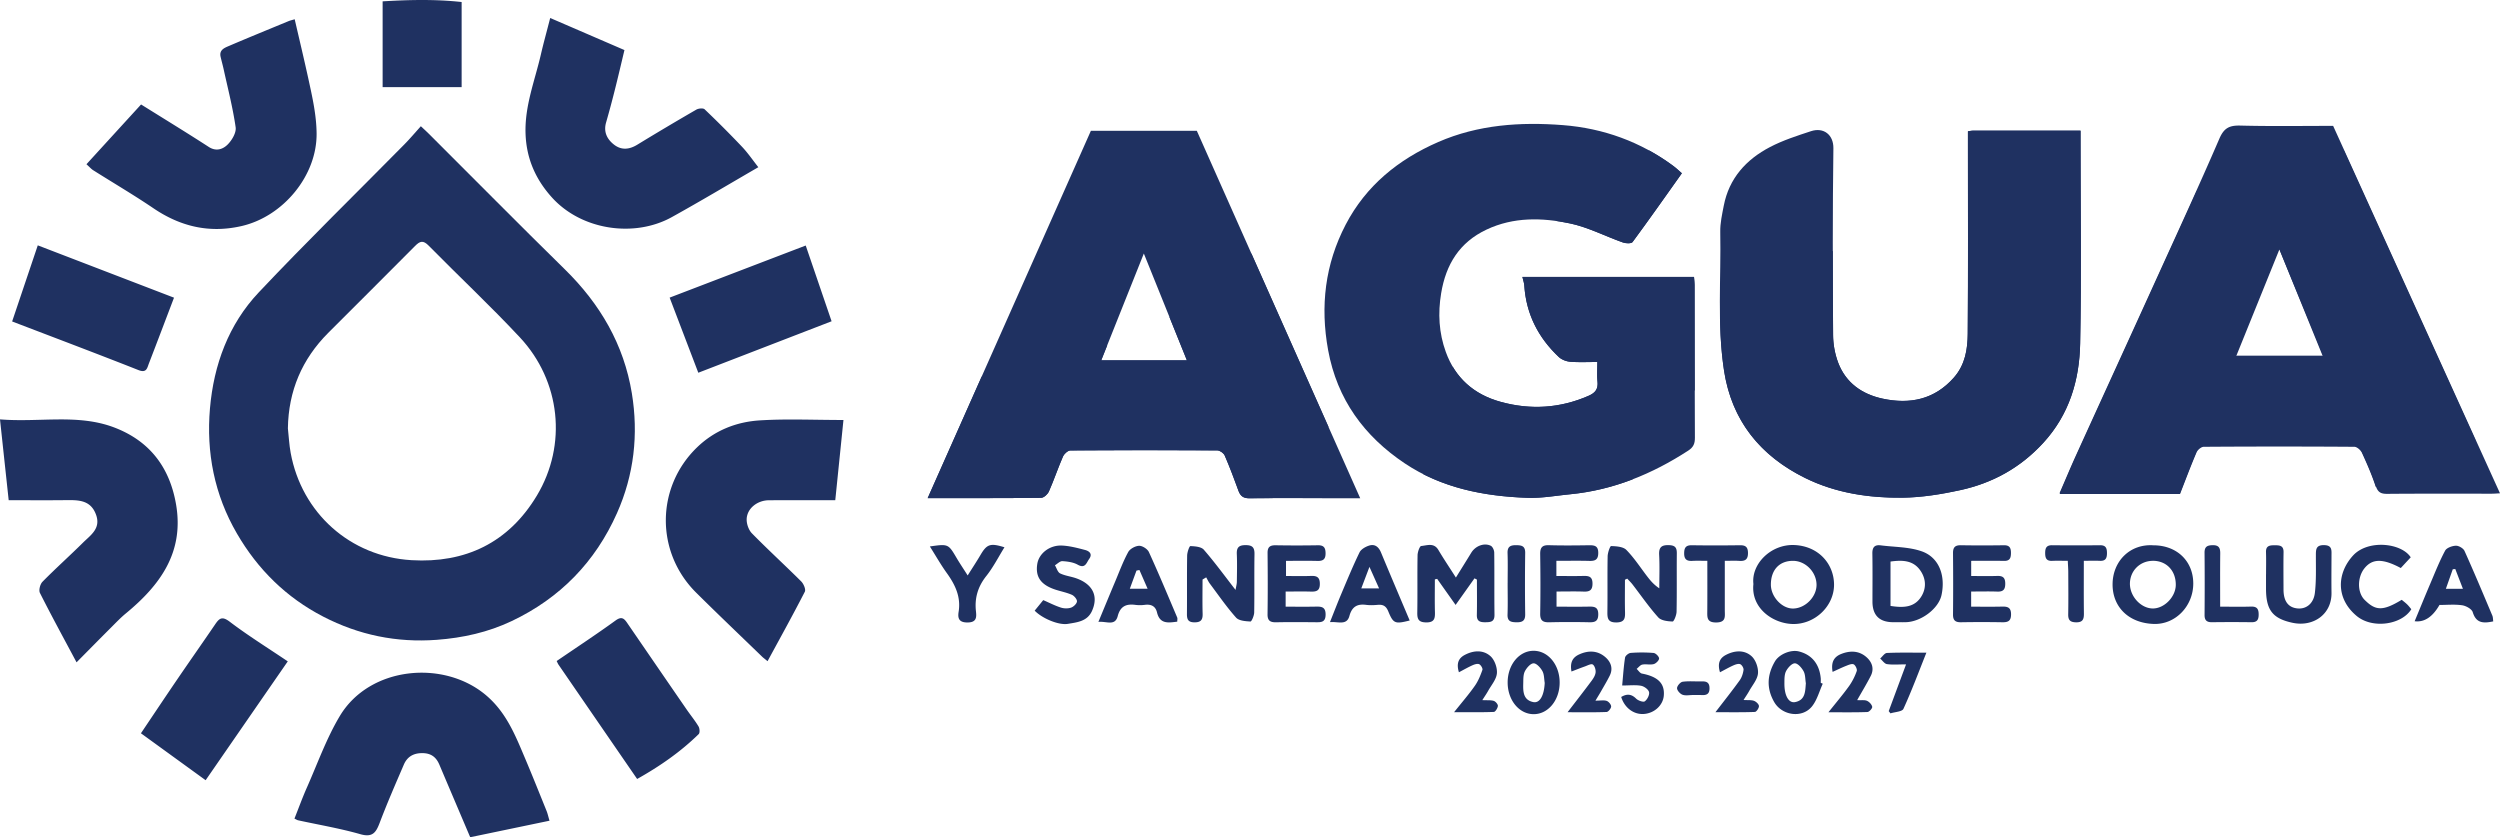 <svg xmlns="http://www.w3.org/2000/svg" width="403" height="135" fill="none" viewBox="0 0 403 135"><path fill="#1f3161" d="M67.838 20.347c.607.57.982.904 1.335 1.26 7.293 7.278 14.536 14.608 21.891 21.823 5.674 5.568 9.504 12.106 10.79 19.962 1.087 6.64.356 13.143-2.397 19.33-3.503 7.873-9.18 13.698-16.965 17.392-3.806 1.805-7.844 2.71-12.083 3.026-6.497.483-12.57-.778-18.309-3.744-5.952-3.079-10.538-7.594-13.904-13.385-3.645-6.27-4.964-13.074-4.348-20.188.607-7.008 2.988-13.523 7.857-18.683 7.661-8.123 15.657-15.93 23.498-23.882.898-.91 1.719-1.892 2.638-2.911zm-21.43 48.706c.146 1.316.208 2.648.447 3.946 1.774 9.686 9.587 16.725 19.49 17.301 8.653.505 15.621-2.784 20.204-10.42 4.909-8.185 3.822-18.46-2.737-25.487-4.742-5.079-9.826-9.835-14.704-14.79-.898-.914-1.406-.756-2.211.059-4.636 4.685-9.321 9.32-13.979 13.988-4.242 4.249-6.42 9.361-6.51 15.403m199.004-24.415h27.663c.031.452.09.898.09 1.34.016 8.188.009 16.376.053 24.564.006.954-.217 1.54-1.084 2.103-5.822 3.778-12.071 6.349-19.027 7.03-2.279.223-4.574.65-6.847.573-7.036-.242-13.873-1.583-19.81-5.553-6.528-4.363-10.907-10.312-12.356-18.252-1.295-7.098-.499-13.85 2.83-20.235 3.28-6.286 8.492-10.51 14.918-13.313 6.435-2.806 13.26-3.258 20.101-2.725 6.5.505 12.542 2.676 17.843 6.618.453.337.861.737 1.329 1.142-2.694 3.794-5.28 7.473-7.949 11.09-.199.266-1.075.232-1.543.068-2.852-1.006-5.602-2.45-8.531-3.069-4.506-.95-9.102-1.065-13.462.991-4.367 2.06-6.55 5.605-7.318 10.27-.536 3.242-.359 6.388.75 9.447 1.523 4.215 4.555 6.875 8.863 8.055 4.818 1.32 9.532 1.038 14.146-.975 1.121-.49 1.573-1.115 1.443-2.323-.102-.96-.022-1.938-.022-3.134-1.527 0-2.954.078-4.366-.034-.638-.052-1.388-.337-1.846-.77-3.307-3.113-5.255-6.913-5.559-11.493-.028-.44-.186-.87-.306-1.412z"/><path fill="#1f3161" d="M245.412 44.638h27.663c.031.452.09.898.09 1.34.011 5.65.011 11.299.024 16.948-6.025 2.834-9.193 10.747-10.024 14.35-3.195 1.225-6.536 2.054-10.058 2.399-2.279.223-4.574.65-6.847.573-5.884-.202-11.629-1.173-16.824-3.807.176-3.996 1.498-10.22 4.73-17.351 3.324-7.334 8.668-15.627 16.863-23.442 4.173-3.98 9.085-7.836 14.846-11.377a34 34 0 0 1 3.911 2.517c.452.337.861.737 1.329 1.142-2.694 3.794-5.28 7.473-7.95 11.09-.198.266-1.074.232-1.542.068-2.852-1.006-5.602-2.45-8.531-3.069a34 34 0 0 0-2.063-.371c-8.195 7.815-13.539 16.108-16.863 23.442 1.695 2.866 4.32 4.75 7.759 5.692 4.818 1.32 9.531 1.038 14.146-.975 1.121-.49 1.573-1.115 1.443-2.323-.102-.96-.022-1.938-.022-3.134-1.527 0-2.954.078-4.366-.034-.638-.052-1.388-.337-1.846-.77-3.307-3.113-5.255-6.913-5.559-11.493-.028-.44-.186-.87-.306-1.412zm106.006 34.839h-19.411c.923-2.128 1.753-4.125 2.648-6.092 4.236-9.315 8.497-18.618 12.731-27.936 3.496-7.692 7.038-15.363 10.386-23.118.75-1.734 1.645-2.133 3.397-2.087 4.999.127 10 .047 14.933.047 8.971 19.757 17.903 39.422 26.896 59.229-.521.028-.908.065-1.295.065-5.624.003-11.244-.025-16.868.025-1.028.009-1.524-.242-1.864-1.282-.61-1.87-1.406-3.689-2.227-5.482-.198-.433-.796-.969-1.211-.972a1763 1763 0 0 0-24.294 0c-.396 0-.982.492-1.152.895-.948 2.22-1.793 4.487-2.663 6.71zm23.079-22.146c-2.347-5.781-4.759-11.483-7.134-17.33l-7.014 17.33z"/><path fill="#1f3161" d="M354.087 30.842c2.073-2.438 9.728-7.16 23.764-6.55l21.184 46.652c-4.646 4.319-12.646 6.823-16.064 7.535-.61-1.87-1.406-3.688-2.227-5.481-.198-.434-.796-.97-1.211-.973a1763 1763 0 0 0-24.294 0c-.396 0-.982.493-1.152.896-.948 2.22-1.793 4.486-2.663 6.71l-.007-.003h-19.41c.923-2.128 1.752-4.125 2.647-6.091 4.237-9.315 8.498-18.618 12.732-27.937 2.236-4.919 4.49-9.83 6.701-14.758m6.337 26.694h14.054l-7.04-17.33c-2.356 5.825-4.658 11.505-7.014 17.33m-210.88 22.755c8.851-19.925 17.569-39.54 26.305-59.204h17.078l26.342 59.238h-3.153c-4.899-.01-9.801-.05-14.7-.003-1.007.01-1.471-.371-1.79-1.245-.691-1.898-1.4-3.796-2.205-5.648-.167-.384-.784-.818-1.192-.821q-11.838-.076-23.675.006c-.415 0-1.013.548-1.202.982-.811 1.852-1.452 3.775-2.27 5.624-.201.455-.821 1.025-1.254 1.028-5.98.068-11.96.046-18.284.046zm41.785-22.204c-2.35-5.828-4.604-11.424-6.943-17.221-2.344 5.871-4.583 11.486-6.871 17.221z"/><path fill="#1f3161" d="M199.626 79.077c.319.874.783 1.255 1.79 1.245q1.863-.017 3.727-.02c1.061-2.474 4.349-8.232 9.014-11.471l-12.435-27.965c-3.591 4.135-8.229 7.516-13.205 10.245l2.812 6.976h-13.814l.964-2.417c-7.93 2.97-15.557 4.532-20.246 5.063l-8.689 19.558v.003c6.324 0 12.304.022 18.284-.046.433-.003 1.053-.573 1.254-1.028.818-1.849 1.459-3.772 2.27-5.624.189-.434.787-.982 1.202-.982q11.837-.081 23.675-.006c.408.003 1.025.437 1.192.82.805 1.853 1.514 3.751 2.205 5.65m117.6-57.908c.35-.05.546-.102.744-.102 5.723-.003 11.445-.003 17.413-.003v1.527c0 10.919.155 21.841-.062 32.755-.118 5.927-1.743 11.458-5.949 16.044-3.673 4.007-8.157 6.475-13.359 7.615-3.063.669-6.222 1.183-9.343 1.22-5.414.059-10.793-.755-15.686-3.177-7.215-3.57-11.845-9.22-13.081-17.392-1.118-7.41-.452-14.861-.597-22.29-.028-1.397.297-2.81.563-4.197.852-4.422 3.605-7.454 7.454-9.463 2.084-1.09 4.37-1.824 6.618-2.562 2.032-.665 3.63.586 3.602 2.75-.133 10.04-.109 20.086-.047 30.13.01 1.486.294 3.05.818 4.437 1.235 3.255 3.849 5.085 7.15 5.797 4.401.948 8.371.161 11.508-3.4 1.809-2.053 2.205-4.562 2.224-7.089.077-10.198.034-20.395.034-30.593v-2.004z"/><path fill="#1f3161" d="M317.97 21.068c-.199 0-.394.053-.744.102l.004.003v2.004c0 10.198.043 20.395-.035 30.593-.018 2.527-.414 5.035-2.223 7.089-3.137 3.561-7.107 4.348-11.508 3.4-3.301-.712-5.915-2.542-7.15-5.797a13 13 0 0 1-.818-4.438c-.028-4.511-.048-9.024-.05-13.536-11.973-2.159-17.112 6.299-18.185 10.797.054 2.795.222 5.586.642 8.372 1.236 8.173 5.866 13.821 13.081 17.392 4.893 2.421 10.272 3.236 15.686 3.177 3.121-.037 6.28-.551 9.343-1.22 5.202-1.14 9.686-3.608 13.359-7.615 4.206-4.586 5.831-10.117 5.949-16.045.217-10.913.062-21.835.062-32.754v-1.527c-5.968 0-11.69 0-17.413.003M88.578 132.299c-4.382.914-8.61 1.793-12.78 2.663-1.747-4.109-3.364-7.903-4.974-11.702-.505-1.19-1.31-1.834-2.688-1.855-1.465-.022-2.484.563-3.041 1.858-1.335 3.103-2.688 6.203-3.883 9.358-.598 1.573-1.143 2.419-3.131 1.849-3.29-.938-6.686-1.508-10.034-2.239-.14-.031-.266-.121-.582-.269.672-1.688 1.285-3.385 2.016-5.033 1.715-3.868 3.146-7.918 5.308-11.523 4.787-7.977 16.682-9.108 23.517-3.366 3.289 2.762 4.747 6.454 6.317 10.164 1.199 2.83 2.338 5.688 3.49 8.537.165.406.254.84.465 1.552zM88.69 2.9c3.994 1.724 7.884 3.406 11.971 5.171-.532 2.223-1.018 4.317-1.545 6.404a155 155 0 0 1-1.409 5.252c-.443 1.518.13 2.688 1.26 3.577 1.193.938 2.469.815 3.763.022a454 454 0 0 1 9.52-5.655c.353-.204 1.105-.273 1.337-.05a169 169 0 0 1 6.048 6.06c.93.986 1.701 2.12 2.608 3.271-4.701 2.72-9.29 5.466-13.963 8.055-6.024 3.335-14.53 2.112-19.306-3.174-2.623-2.902-4.115-6.25-4.255-10.27-.155-4.477 1.49-8.54 2.465-12.758.43-1.864.945-3.71 1.508-5.906zM22.743 16.841c3.909 2.44 7.439 4.596 10.91 6.844 1.214.787 2.298.356 3.041-.384.697-.693 1.419-1.917 1.292-2.787-.45-3.134-1.248-6.215-1.926-9.315-.15-.687-.344-1.366-.5-2.05-.247-1.08.596-1.422 1.308-1.725 3.199-1.369 6.42-2.682 9.634-4.01.276-.115.57-.177 1.003-.31.747 3.242 1.52 6.46 2.224 9.69.622 2.864 1.27 5.692 1.307 8.69.08 6.81-5.37 13.396-12.062 14.948-5.181 1.201-9.857.108-14.233-2.856-3.174-2.152-6.488-4.094-9.73-6.144-.298-.188-.536-.47-1.075-.956 2.96-3.243 5.89-6.448 8.807-9.64zm-10.402 89.928c-2.118-3.973-4.075-7.553-5.906-11.192-.22-.437.034-1.409.412-1.796 2.122-2.156 4.382-4.175 6.531-6.305 1.224-1.214 2.899-2.267 2.115-4.472-.857-2.422-2.849-2.406-4.902-2.381-2.935.034-5.874.009-9.191.009C.942 76.383.486 72.144 0 67.604c6.438.52 12.592-.939 18.485 1.331 5.686 2.19 8.885 6.445 9.9 12.406 1.313 7.711-2.582 12.997-8.113 17.553-.83.684-1.576 1.474-2.341 2.236-1.74 1.74-3.469 3.493-5.593 5.639zm111.388-.186c-.501-.415-.703-.557-.876-.727-3.546-3.432-7.12-6.835-10.622-10.31-6.593-6.537-6.516-17.014.142-23.44 2.818-2.718 6.321-4.106 10.121-4.341 4.357-.27 8.742-.062 13.471-.062l-1.32 12.932c-3.703 0-7.2-.012-10.696.006-1.867.01-3.527 1.317-3.586 3.035-.025.768.316 1.762.849 2.301 2.588 2.639 5.32 5.135 7.94 7.745.39.387.777 1.295.585 1.666-1.905 3.716-3.933 7.371-6.008 11.198zM28.05 47.986c-1.39 3.65-2.706 7.138-4.05 10.615-.279.719-.368 1.57-1.669 1.06-6.667-2.633-13.375-5.16-20.374-7.842 1.397-4.15 2.766-8.21 4.134-12.269 7.541 2.899 14.75 5.667 21.96 8.436m106.003 3.803c-7.287 2.811-14.335 5.537-21.486 8.296l-4.62-12.108c7.318-2.803 14.521-5.562 21.935-8.399zM46.39 106.611c-4.366 6.314-8.677 12.554-13.242 19.16l-10.43-7.566c2.023-3.007 3.924-5.862 5.86-8.699 2.025-2.969 4.096-5.911 6.119-8.881.678-.997 1.13-1.32 2.35-.393 2.939 2.232 6.095 4.19 9.343 6.382zm56.318 18.962c-4.298-6.246-8.482-12.325-12.662-18.411-.112-.161-.183-.35-.313-.604 3.18-2.173 6.385-4.282 9.492-6.531.919-.665 1.334-.396 1.842.341 3.205 4.67 6.407 9.34 9.622 14.004.632.916 1.344 1.78 1.914 2.731.192.319.238 1.031.028 1.233-2.911 2.846-6.222 5.159-9.919 7.231zM74.416.33v13.72H61.68V.218c4.23-.254 8.46-.363 12.737.108zM234.693 93.1c.929-1.502 1.71-2.747 2.475-4.001.656-1.081 2.065-1.648 3.143-1.121.3.148.554.715.56 1.096.044 3.344-.003 6.689.041 10.03.015 1.149-.632 1.196-1.493 1.202-.858.009-1.375-.177-1.35-1.186.043-1.895.012-3.794.012-5.692l-.393-.201-3.044 4.286c-1.044-1.474-2.01-2.837-2.973-4.203-.124.028-.248.06-.372.087 0 1.765-.034 3.53.013 5.295.028 1.013-.103 1.645-1.388 1.639-1.207-.006-1.477-.48-1.458-1.57.052-3.085-.01-6.175.046-9.26.009-.523.338-1.465.585-1.486.939-.087 2.051-.576 2.766.632.848 1.43 1.781 2.814 2.827 4.453zm27.25.353c0 1.743-.031 3.487.012 5.23.025.997-.077 1.632-1.375 1.654-1.378.022-1.483-.647-1.468-1.719.043-2.982-.015-5.967.04-8.95.013-.579.387-1.65.561-1.644.842.031 1.942.096 2.459.626 1.279 1.303 2.282 2.873 3.406 4.329.493.638 1.01 1.26 1.902 1.861 0-1.802.071-3.61-.025-5.407-.068-1.276.446-1.6 1.626-1.554.969.037 1.232.433 1.223 1.322-.031 3.137.022 6.277-.04 9.414-.013.558-.434 1.583-.638 1.573-.793-.028-1.843-.142-2.31-.662-1.499-1.663-2.775-3.528-4.147-5.305-.26-.338-.573-.632-.858-.948l-.372.183zm-68.093-.028c0 1.846-.037 3.691.015 5.534.028.997-.319 1.372-1.337 1.362-1.007-.009-1.199-.489-1.193-1.35.028-3.137-.015-6.277.034-9.414.01-.539.357-1.533.521-1.527.743.028 1.746.102 2.164.582 1.741 1.998 3.305 4.15 5.116 6.482.099-.585.205-.941.211-1.3.018-1.493.059-2.986-.006-4.475-.047-1.075.34-1.444 1.421-1.444s1.443.369 1.428 1.44c-.053 3.137.009 6.278-.047 9.415-.009.514-.418 1.467-.601 1.458-.802-.043-1.867-.117-2.325-.635-1.524-1.71-2.831-3.61-4.209-5.45-.238-.319-.405-.69-.604-1.034l-.591.353zm153.285-5.522c3.769.003 6.413 2.533 6.42 6.147.009 3.611-2.837 6.634-6.349 6.528-4.029-.123-6.661-2.7-6.658-6.373.003-3.704 2.775-6.562 6.587-6.302m-.04 2.502c-2.091-.018-3.716 1.558-3.751 3.642-.034 2.057 1.75 4.017 3.673 4.039 1.855.021 3.701-1.862 3.72-3.794.021-2.273-1.475-3.871-3.645-3.89zm-64.444 3.751c-.381-3.243 2.827-6.46 6.602-6.296 3.877.17 6.342 3.007 6.395 6.299.056 3.53-3.094 6.522-6.674 6.429-3.189-.084-6.732-2.546-6.326-6.432zm2.815.083c0 1.951 1.774 3.871 3.567 3.856 1.982-.016 3.831-1.905 3.794-3.871-.037-2.04-1.793-3.812-3.788-3.818-2.205-.007-3.57 1.458-3.573 3.833m19.732 6.058q-3.357 0-3.357-3.332c0-2.574.031-5.15-.015-7.724-.019-1.006.35-1.462 1.353-1.331 2.214.285 4.546.238 6.606.963 2.781.978 3.864 3.886 3.189 7.048-.464 2.177-3.276 4.314-5.763 4.376-.669.015-1.341 0-2.01 0zm-.446-2.623c2.109.334 3.955.263 5.048-1.66.808-1.421.598-2.948-.35-4.2-1.155-1.523-2.867-1.545-4.698-1.294zm12.998-2.323v2.444c1.718 0 3.35.027 4.982-.013.911-.022 1.45.149 1.45 1.251 0 1.081-.496 1.292-1.428 1.273q-3.322-.06-6.646 0c-.922.015-1.291-.319-1.282-1.26.034-3.292.031-6.584 0-9.876-.009-.92.316-1.294 1.261-1.279 2.316.04 4.636.034 6.955.003.917-.012 1.127.443 1.124 1.251-.003.79-.173 1.285-1.105 1.27-1.738-.034-3.475-.01-5.305-.01v2.447c1.452 0 2.827.034 4.202-.012.923-.031 1.292.306 1.289 1.25 0 .93-.326 1.304-1.27 1.273-1.375-.049-2.753-.012-4.23-.012zm-110.503 0v2.443c1.629 0 3.252.025 4.874-.009.932-.022 1.573.065 1.567 1.288-.006 1.276-.746 1.236-1.622 1.23-2.112-.019-4.225-.037-6.337.009-.956.019-1.415-.245-1.399-1.297.046-3.292.037-6.584.003-9.876-.009-.957.393-1.254 1.3-1.242 2.267.037 4.534.04 6.801 0 .96-.019 1.242.384 1.248 1.291.006.967-.403 1.258-1.307 1.233-1.641-.04-3.289-.012-5.069-.012v2.443c1.313 0 2.678.037 4.044-.013.951-.034 1.412.227 1.409 1.292 0 1.118-.573 1.26-1.468 1.232-1.282-.037-2.567-.009-4.044-.009zm43.643-4.945v2.443c1.505 0 2.93.028 4.354-.01.892-.021 1.468.112 1.468 1.233 0 1.062-.458 1.325-1.409 1.291-1.428-.05-2.858-.012-4.388-.012v2.444c1.793 0 3.527.024 5.258-.01.892-.018 1.468.112 1.468 1.23 0 1.062-.455 1.313-1.409 1.294a142 142 0 0 0-6.491.003c-1.047.028-1.48-.291-1.462-1.4.056-3.19.05-6.379 0-9.569-.015-1.043.291-1.492 1.403-1.458 2.162.065 4.326.04 6.491.009.892-.012 1.468.115 1.465 1.232 0 1.063-.462 1.317-1.412 1.292-1.738-.047-3.475-.013-5.336-.013m-23.65 9.619c-2.345.588-2.629.52-3.447-1.465-.365-.885-.855-1.136-1.722-1.056-.613.056-1.245.078-1.852 0-1.446-.189-2.282.3-2.691 1.784-.436 1.586-1.796.886-3.137 1 .654-1.638 1.208-3.084 1.809-4.512.953-2.257 1.886-4.53 2.957-6.732.248-.508.972-.917 1.561-1.1.913-.284 1.527.22 1.898 1.11 1.508 3.626 3.047 7.24 4.627 10.974zm-7.798-5.175h2.865l-1.552-3.471-1.316 3.471zm-29.667 5.361c-1.434.186-2.806.427-3.267-1.493-.245-1.016-.96-1.35-1.976-1.214a6 6 0 0 1-1.542 0c-1.465-.189-2.4.236-2.812 1.812-.434 1.66-1.799.802-3.116.932.957-2.304 1.821-4.404 2.701-6.494.675-1.601 1.279-3.245 2.106-4.763.285-.523 1.146-.988 1.759-1.006.529-.016 1.347.514 1.576 1.012 1.592 3.484 3.066 7.02 4.562 10.548.071.17.009.397.009.669zm-4.782-5.311c-.498-1.143-.91-2.081-1.319-3.02l-.474.1-1.071 2.92h2.867zm216.921 5.268c-1.526.312-2.747.362-3.31-1.487-.155-.51-1.075-1.019-1.707-1.112-1.21-.176-2.462-.05-3.654-.05q-1.675 2.918-4.001 2.624c.852-2.053 1.669-4.063 2.521-6.06.762-1.79 1.477-3.608 2.391-5.318.247-.461 1.13-.774 1.734-.796.468-.015 1.201.418 1.393.843 1.555 3.45 3.014 6.943 4.485 10.427.111.266.096.588.145.926zm-4.89-5.25c-.461-1.189-.845-2.189-1.232-3.192-.136.012-.27.028-.406.04-.353.997-.703 1.991-1.112 3.153zm-31.736-2.35c0-1.183.031-2.369-.009-3.552-.037-1.062.61-1.121 1.412-1.121.799 0 1.437.053 1.418 1.115-.034 2.007-.012 4.016-.006 6.026.006 1.905.784 2.924 2.31 3.047 1.36.109 2.543-.786 2.747-2.517.232-1.98.155-3.998.161-6.002.003-.944-.031-1.716 1.326-1.69 1.307.024 1.195.814 1.192 1.66-.006 2.009-.028 4.016 0 6.026.049 3.468-2.939 5.543-6.277 4.834-3.267-.694-4.277-2.112-4.28-5.507V92.57zM166.796 98.43l1.375-1.692c.976.425 1.88.895 2.837 1.202.505.164 1.149.18 1.641.012.409-.139.923-.628.957-1.003.031-.34-.446-.904-.83-1.072-.882-.383-1.852-.557-2.768-.87-2.276-.783-3.131-2.068-2.794-4.128.273-1.66 1.97-3.022 3.964-2.936 1.251.056 2.503.39 3.726.71.693.18 1.257.644.663 1.461-.431.595-.617 1.601-1.837.917-.712-.4-1.635-.523-2.474-.573-.384-.022-.799.427-1.199.663.27.452.437 1.115.833 1.31.812.396 1.766.49 2.63.802 2.672.963 3.573 2.901 2.502 5.267-.759 1.676-2.4 1.818-3.874 2.066-1.518.257-4.193-.91-5.361-2.13zm221.811-8.588c-.526.567-1.071 1.152-1.601 1.725-2.92-1.561-4.601-1.533-5.868.059-1.127 1.415-1.189 3.852.046 5.081 1.759 1.747 2.905 1.84 5.974-.018.276.232.595.47.877.743.25.242.458.527.669.771-1.536 2.512-6.25 3.209-8.798 1.1-3.385-2.8-3.224-6.87-.598-9.746 2.384-2.614 7.791-2.062 9.303.285zm-238.716-1.753c2.967-.427 2.982-.409 4.314 1.858.511.867 1.078 1.703 1.784 2.815.786-1.254 1.446-2.245 2.047-3.27 1.043-1.78 1.579-1.985 3.883-1.27-.975 1.57-1.805 3.218-2.93 4.633-1.362 1.719-1.901 3.549-1.666 5.686.109.972.1 1.796-1.359 1.802-1.381.006-1.604-.672-1.434-1.725.387-2.406-.551-4.36-1.908-6.243-.947-1.316-1.752-2.738-2.728-4.283zm128.146 2.316v7.98c0 .964.244 1.939-1.372 1.958-1.57.019-1.456-.86-1.45-1.886.019-2.61.007-5.224.007-8.052-.917 0-1.673-.034-2.422.01-.898.05-1.319-.251-1.313-1.224.006-.904.276-1.313 1.242-1.297 2.576.04 5.153.034 7.726 0 .895-.013 1.304.25 1.319 1.223.016 1.056-.442 1.363-1.402 1.298-.706-.047-1.416-.01-2.338-.01zm-35.004 19.594c.003-2.855 1.868-5.11 4.209-5.091 2.341.018 4.18 2.276 4.174 5.125-.003 2.855-1.867 5.107-4.208 5.091-2.341-.015-4.181-2.276-4.175-5.125m5.977.102c-.111-.647-.074-1.375-.375-1.917-.3-.548-.941-1.263-1.421-1.257-.489.006-1.121.731-1.403 1.285-.279.551-.245 1.282-.263 1.936-.034 1.303-.031 2.694 1.619 3.028 1.056.214 1.741-1.068 1.84-3.075zm44.82.112c-.557 1.223-.91 2.61-1.722 3.638-1.567 1.982-4.846 1.512-6.107-.681-1.272-2.214-1.142-4.388.109-6.534.696-1.195 2.582-1.951 3.864-1.626 2.075.52 3.299 2.007 3.528 4.295.025.254.003.511.003.768l.325.143zm-2.728-.084c-.109-.647-.068-1.372-.363-1.92-.297-.551-.919-1.276-1.406-1.282-.483-.006-1.133.709-1.418 1.26-.282.545-.263 1.279-.269 1.933-.025 1.988.675 3.27 1.734 3.056 1.66-.331 1.613-1.734 1.725-3.047zm44.81-19.723c0 2.96-.021 5.725.013 8.488.012.929-.186 1.446-1.273 1.424-.945-.018-1.273-.362-1.257-1.288.04-2.264.018-4.527.009-6.791 0-.551-.046-1.106-.077-1.837-.92 0-1.732-.027-2.537.007-.929.04-1.108-.471-1.108-1.264 0-.802.201-1.263 1.121-1.254q3.865.042 7.729 0c.929-.01 1.109.474 1.112 1.263 0 .806-.211 1.292-1.124 1.252-.768-.035-1.542-.007-2.601-.007zm21.975 7.389c1.815 0 3.404.037 4.989-.013.985-.03 1.227.43 1.22 1.316-.006.846-.294 1.22-1.173 1.205a216 216 0 0 0-6.336 0c-.843.012-1.217-.294-1.211-1.168.025-3.344.031-6.689-.003-10.033-.01-.985.439-1.205 1.322-1.217.994-.013 1.217.458 1.208 1.331-.031 2.772-.013 5.544-.013 8.579zm-96.394 12.706c.161-1.682.245-3.1.468-4.497.049-.304.572-.728.904-.753a23 23 0 0 1 3.697.007c.338.031.874.569.88.882s-.496.812-.861.911c-.576.155-1.239-.034-1.833.08-.341.065-.617.452-.923.694.285.26.536.694.861.756 2.582.498 3.694 1.594 3.518 3.573-.14 1.558-1.533 2.828-3.23 2.939-1.617.108-3.097-.985-3.636-2.741.87-.514 1.614-.526 2.409.27.322.322 1.152.61 1.397.43.403-.297.787-1.046.681-1.489-.102-.431-.786-.923-1.285-1.016-.885-.164-1.827-.046-3.05-.046zm-22.541 2.359c.848.044 1.39-.024 1.855.13.291.1.675.552.65.812-.034.353-.406.951-.65.96-1.979.077-3.961.043-6.408.043 1.32-1.657 2.404-2.905 3.348-4.255.539-.768.904-1.675 1.217-2.564.081-.232-.251-.793-.523-.917-.282-.127-.753.028-1.087.177-.706.316-1.381.706-2.177 1.124-.465-1.511.012-2.304.935-2.793 1.4-.743 2.976-.855 4.153.201.669.601 1.115 1.861 1.034 2.769-.087.978-.898 1.895-1.415 2.827-.239.43-.52.833-.932 1.48zm13.74 1.951c1.496-1.948 2.713-3.502 3.887-5.085.294-.399.594-.885.634-1.353.038-.421-.154-1.062-.467-1.257-.257-.161-.842.167-1.267.316-.697.244-1.381.52-2.158.817-.273-1.511.217-2.295 1.269-2.768 1.462-.657 2.915-.632 4.153.418.908.768 1.335 1.827.747 3.016-.428.861-.926 1.688-1.403 2.524-.239.421-.496.833-.901 1.508.82 0 1.365-.118 1.814.04.325.112.722.592.716.904-.007.31-.459.871-.734.88-1.936.077-3.877.04-6.29.04m23.839-.006c1.527-1.991 2.763-3.539 3.915-5.147.337-.47.535-1.093.613-1.669.04-.294-.257-.799-.53-.92-.282-.123-.749.035-1.087.183-.706.313-1.378.703-2.18 1.118-.452-1.511.022-2.307.948-2.793 1.399-.737 2.979-.852 4.149.21.666.604 1.109 1.865 1.028 2.772-.089.979-.901 1.895-1.415 2.827-.235.428-.52.833-.91 1.453.728.046 1.251-.022 1.688.139.34.127.777.536.792.839.019.316-.402.936-.653.948-1.976.077-3.958.043-6.361.043zm22.845-1.945c.7.038 1.211-.058 1.595.118.366.167.765.595.83.963.04.242-.48.824-.768.836-1.929.075-3.865.041-6.286.041 1.313-1.654 2.381-2.905 3.335-4.24a9.7 9.7 0 0 0 1.226-2.406c.099-.285-.207-.935-.495-1.078-.295-.145-.815.084-1.202.236-.712.278-1.397.619-2.196.978-.303-1.694.326-2.48 1.434-2.908 1.412-.548 2.831-.514 4.014.524.91.799 1.294 1.867.703 3.031-.638 1.252-1.372 2.456-2.193 3.909zm-56.342-18.89c0-1.595.043-3.19-.016-4.785-.04-1.056.443-1.316 1.397-1.303.904.012 1.464.145 1.446 1.254a346 346 0 0 0 0 9.876c.015 1.056-.443 1.313-1.4 1.3-.904-.012-1.486-.145-1.446-1.254.059-1.697.015-3.394.015-5.091zm67.5 11.244c-1.291 3.233-2.391 6.191-3.701 9.052-.213.465-1.368.496-2.09.728l-.282-.359c.889-2.397 1.778-4.797 2.797-7.538-1.202 0-2.159.093-3.085-.043-.399-.059-.727-.585-1.09-.898.363-.313.713-.88 1.09-.898 1.995-.09 3.995-.044 6.364-.044zm-37.632 6.823c-.567 0-1.186.139-1.685-.047-.393-.145-.879-.694-.876-1.059.003-.362.532-.979.895-1.031 1.009-.143 2.056-.028 3.084-.059.802-.025 1.257.195 1.254 1.118 0 .944-.501 1.127-1.282 1.087-.461-.025-.926-.003-1.39-.006z"/></svg>